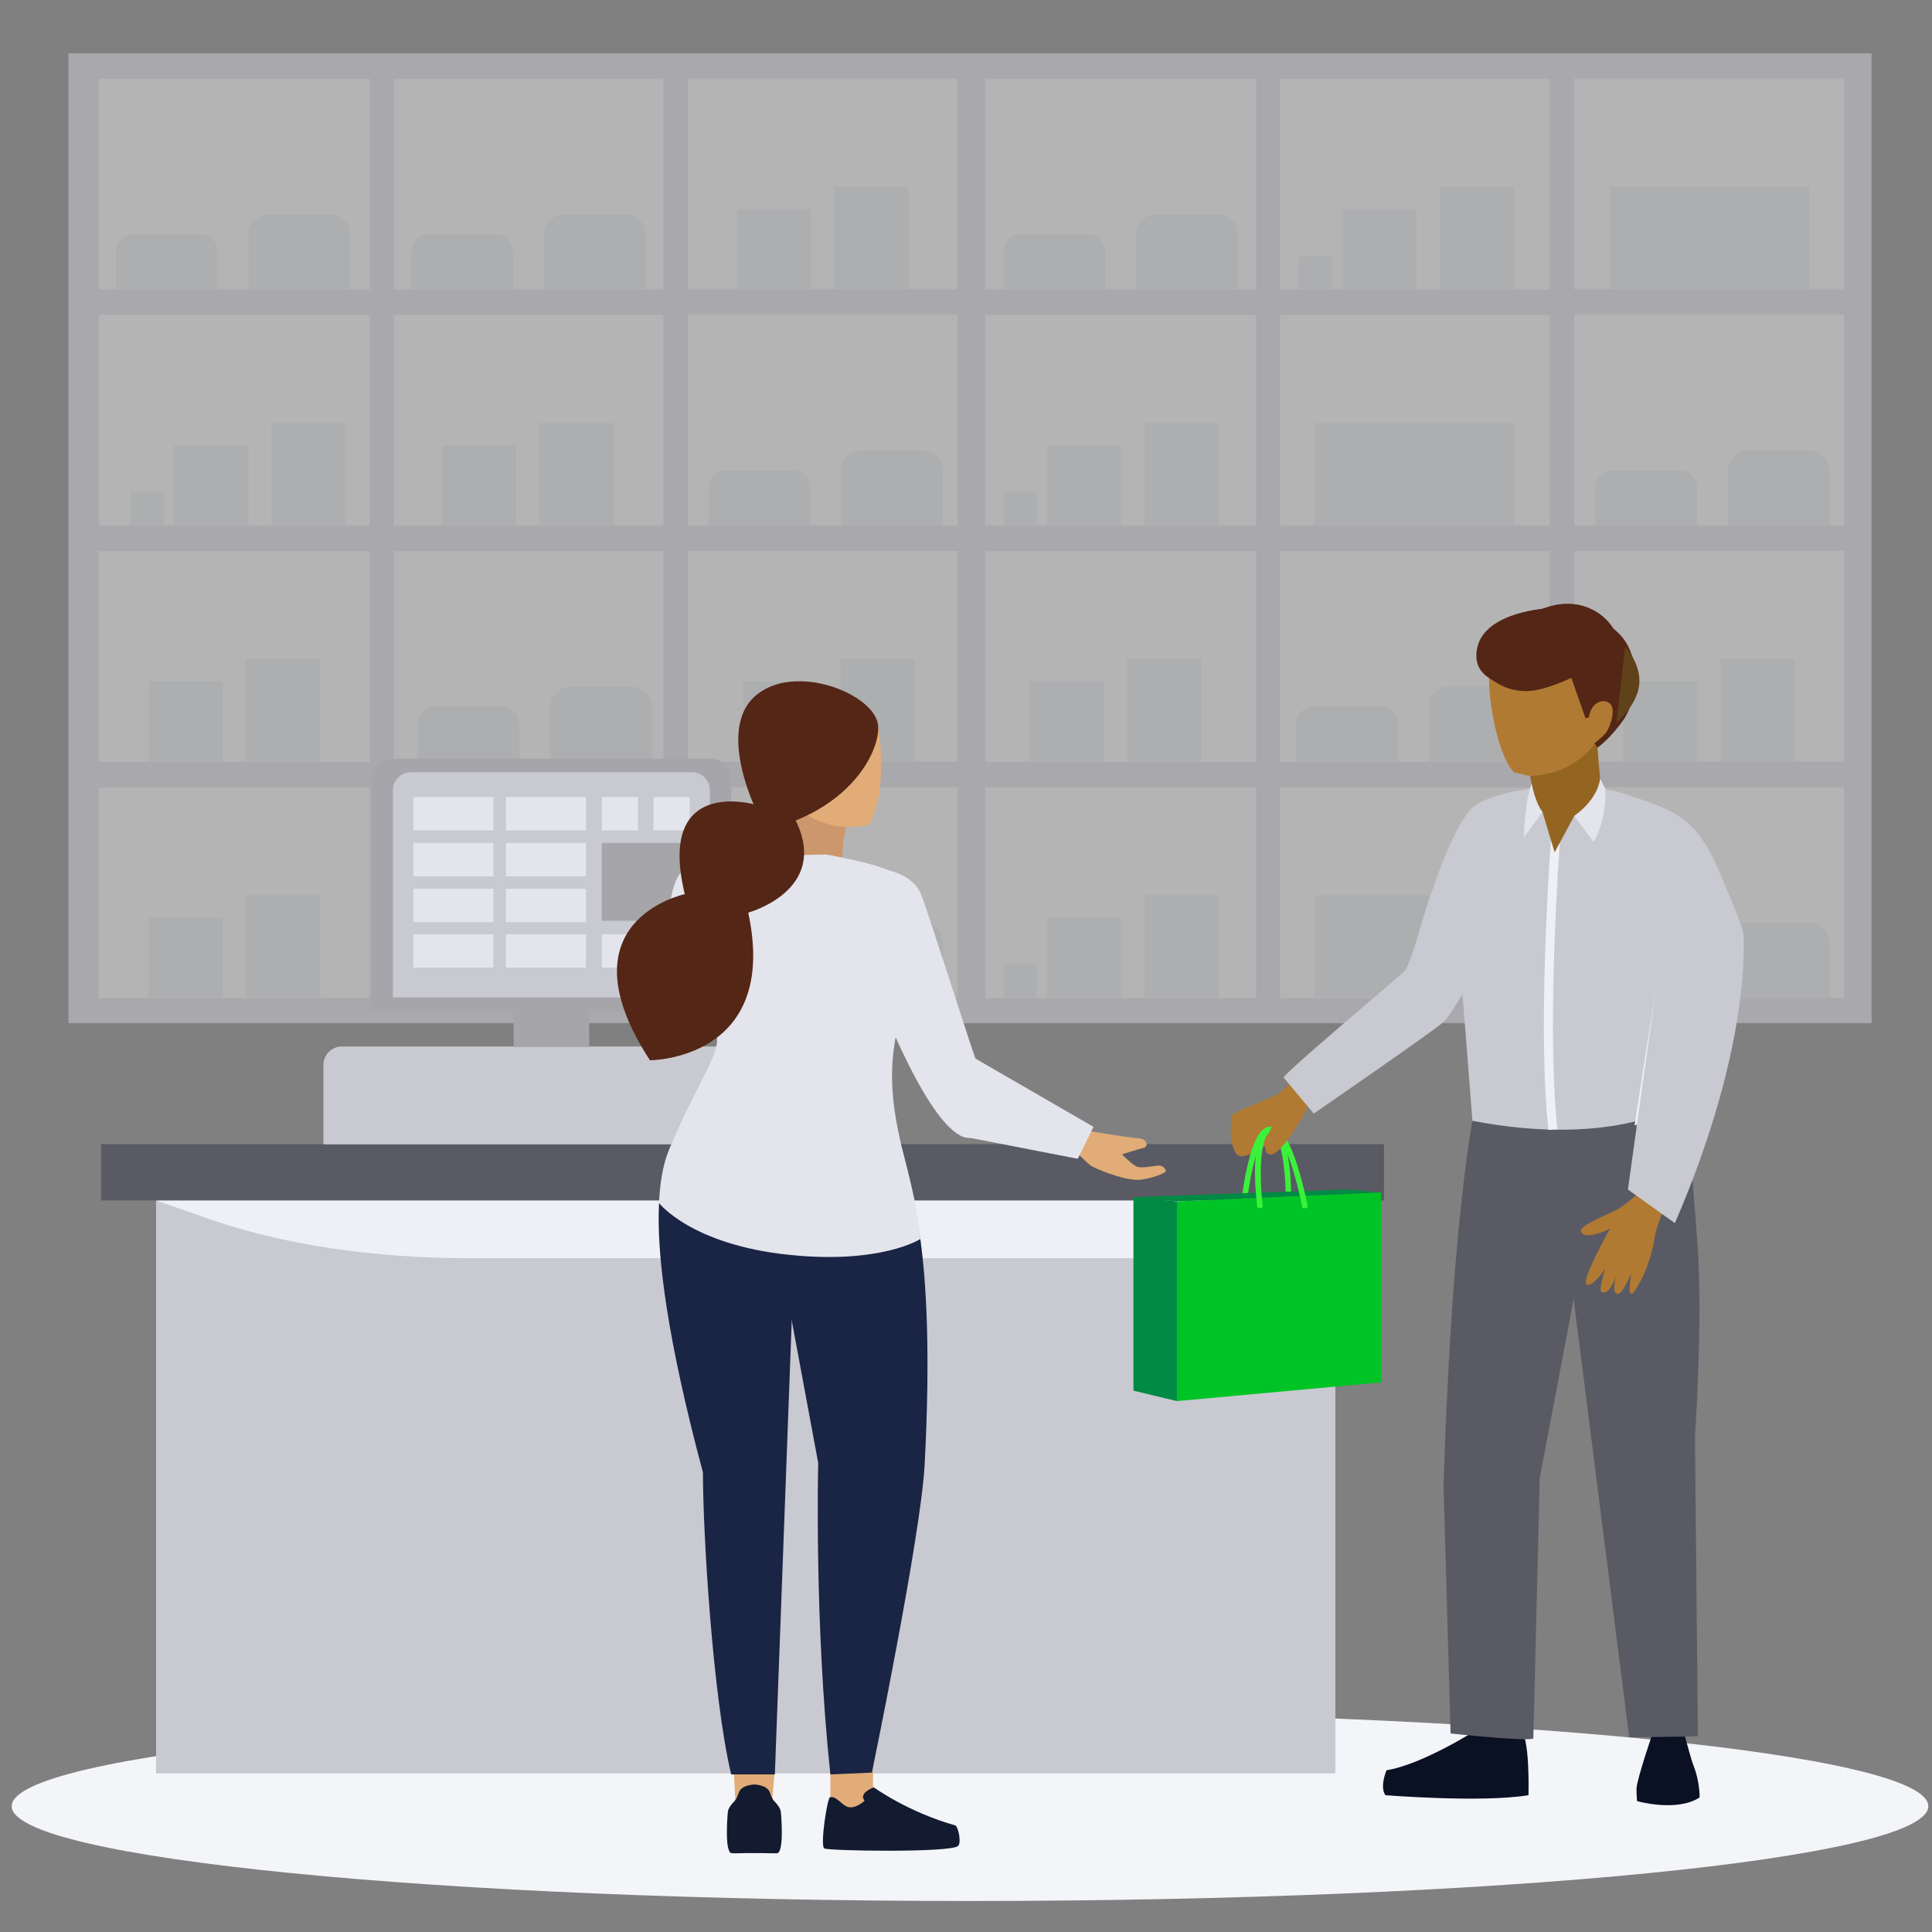 <?xml version="1.0" encoding="UTF-8"?><svg xmlns="http://www.w3.org/2000/svg" xmlns:xlink="http://www.w3.org/1999/xlink" viewBox="0 0 800 800"><rect x="0" y="0" width="800" height="800" fill="#808080" stroke="none"/><defs><style>.cls-1{fill:#b17a33;}.cls-1,.cls-2,.cls-3,.cls-4,.cls-5,.cls-6,.cls-7,.cls-8,.cls-9,.cls-10,.cls-11,.cls-12,.cls-13,.cls-14,.cls-15,.cls-16,.cls-17,.cls-18,.cls-19,.cls-20,.cls-21{stroke-width:0px;}.cls-2{fill:#e4e4ed;}.cls-22{clip-path:url(#clippath);}.cls-3{fill:none;}.cls-4{fill:#542616;}.cls-23{mix-blend-mode:multiply;}.cls-5{fill:#936520;}.cls-6{fill:#cc976d;}.cls-7{fill:#121b30;}.cls-24{clip-path:url(#clippath-1);}.cls-25{clip-path:url(#clippath-4);}.cls-26{clip-path:url(#clippath-3);}.cls-27{clip-path:url(#clippath-2);}.cls-28{clip-path:url(#clippath-7);}.cls-29{clip-path:url(#clippath-8);}.cls-30{clip-path:url(#clippath-6);}.cls-31{clip-path:url(#clippath-5);}.cls-32{clip-path:url(#clippath-9);}.cls-8{fill:#5a5a64;}.cls-33{clip-path:url(#clippath-60);}.cls-34{clip-path:url(#clippath-69);}.cls-35{clip-path:url(#clippath-20);}.cls-36{clip-path:url(#clippath-21);}.cls-37{clip-path:url(#clippath-24);}.cls-38{clip-path:url(#clippath-23);}.cls-39{clip-path:url(#clippath-22);}.cls-40{clip-path:url(#clippath-25);}.cls-41{clip-path:url(#clippath-44);}.cls-42{clip-path:url(#clippath-45);}.cls-43{clip-path:url(#clippath-40);}.cls-44{clip-path:url(#clippath-42);}.cls-45{clip-path:url(#clippath-41);}.cls-46{clip-path:url(#clippath-47);}.cls-47{clip-path:url(#clippath-43);}.cls-48{clip-path:url(#clippath-46);}.cls-49{clip-path:url(#clippath-48);}.cls-50{clip-path:url(#clippath-49);}.cls-51{clip-path:url(#clippath-27);}.cls-52{clip-path:url(#clippath-28);}.cls-53{clip-path:url(#clippath-26);}.cls-54{clip-path:url(#clippath-29);}.cls-55{clip-path:url(#clippath-34);}.cls-56{clip-path:url(#clippath-35);}.cls-57{clip-path:url(#clippath-36);}.cls-58{clip-path:url(#clippath-37);}.cls-59{clip-path:url(#clippath-39);}.cls-60{clip-path:url(#clippath-33);}.cls-61{clip-path:url(#clippath-32);}.cls-62{clip-path:url(#clippath-30);}.cls-63{clip-path:url(#clippath-38);}.cls-64{clip-path:url(#clippath-31);}.cls-65{clip-path:url(#clippath-53);}.cls-66{clip-path:url(#clippath-54);}.cls-67{clip-path:url(#clippath-50);}.cls-68{clip-path:url(#clippath-51);}.cls-69{clip-path:url(#clippath-52);}.cls-70{clip-path:url(#clippath-55);}.cls-71{clip-path:url(#clippath-56);}.cls-72{clip-path:url(#clippath-57);}.cls-73{clip-path:url(#clippath-58);}.cls-74{clip-path:url(#clippath-61);}.cls-75{clip-path:url(#clippath-64);}.cls-76{clip-path:url(#clippath-62);}.cls-77{clip-path:url(#clippath-68);}.cls-78{clip-path:url(#clippath-67);}.cls-79{clip-path:url(#clippath-73);}.cls-80{clip-path:url(#clippath-59);}.cls-81{clip-path:url(#clippath-65);}.cls-82{clip-path:url(#clippath-63);}.cls-83{clip-path:url(#clippath-66);}.cls-84{clip-path:url(#clippath-70);}.cls-85{clip-path:url(#clippath-75);}.cls-86{clip-path:url(#clippath-72);}.cls-87{clip-path:url(#clippath-71);}.cls-88{clip-path:url(#clippath-74);}.cls-89{clip-path:url(#clippath-76);}.cls-90{clip-path:url(#clippath-14);}.cls-91{clip-path:url(#clippath-13);}.cls-92{clip-path:url(#clippath-12);}.cls-93{clip-path:url(#clippath-10);}.cls-94{clip-path:url(#clippath-15);}.cls-95{clip-path:url(#clippath-17);}.cls-96{clip-path:url(#clippath-16);}.cls-97{clip-path:url(#clippath-19);}.cls-98{clip-path:url(#clippath-11);}.cls-99{clip-path:url(#clippath-18);}.cls-9{fill:#eff0f6;}.cls-10{fill:#a5a5aa;}.cls-11{fill:#5a5a65;}.cls-12{fill:#0a1123;}.cls-13{fill:#f4f5f9;}.cls-14{fill:#3af23a;}.cls-100{opacity:.41;}.cls-15{fill:#00c425;}.cls-101{isolation:isolate;}.cls-16{fill:#1a2444;}.cls-17{fill:#c9c9d1;}.cls-18{fill:#5f411a;}.cls-19{fill:#fff;}.cls-20{fill:#008a44;}.cls-21{fill:#e1ac77;}</style><clipPath id="clippath"><rect class="cls-3" x="28.34" y="22.11" width="746.63" height="401.55"/></clipPath><clipPath id="clippath-1"><rect class="cls-3" x="48.02" y="96.95" width="42.15" height="22.86"/></clipPath><clipPath id="clippath-2"><rect class="cls-3" x="48.02" y="96.95" width="42.15" height="22.86"/></clipPath><clipPath id="clippath-3"><rect class="cls-3" x="102.86" y="88.72" width="42.15" height="31.09"/></clipPath><clipPath id="clippath-4"><rect class="cls-3" x="102.86" y="88.72" width="42.15" height="31.09"/></clipPath><clipPath id="clippath-5"><rect class="cls-3" x="170.4" y="96.95" width="42.15" height="22.86"/></clipPath><clipPath id="clippath-6"><rect class="cls-3" x="170.4" y="96.95" width="42.15" height="22.86"/></clipPath><clipPath id="clippath-7"><rect class="cls-3" x="225.24" y="88.72" width="42.15" height="31.09"/></clipPath><clipPath id="clippath-8"><rect class="cls-3" x="225.24" y="88.72" width="42.15" height="31.09"/></clipPath><clipPath id="clippath-9"><rect class="cls-3" x="415.56" y="96.95" width="42.15" height="22.86"/></clipPath><clipPath id="clippath-10"><rect class="cls-3" x="415.56" y="96.95" width="42.15" height="22.86"/></clipPath><clipPath id="clippath-11"><rect class="cls-3" x="470.4" y="88.72" width="42.15" height="31.09"/></clipPath><clipPath id="clippath-12"><rect class="cls-3" x="470.4" y="88.72" width="42.15" height="31.09"/></clipPath><clipPath id="clippath-13"><rect class="cls-3" x="555.8" y="86.57" width="30.75" height="33.31"/></clipPath><clipPath id="clippath-14"><rect class="cls-3" x="596.1" y="77.33" width="30.75" height="42.55"/></clipPath><clipPath id="clippath-15"><rect class="cls-3" x="666.6" y="77.33" width="82.56" height="42.55"/></clipPath><clipPath id="clippath-16"><rect class="cls-3" x="177.61" y="370.65" width="82.56" height="42.55"/></clipPath><clipPath id="clippath-17"><rect class="cls-3" x="305.14" y="86.57" width="30.75" height="33.31"/></clipPath><clipPath id="clippath-18"><rect class="cls-3" x="345.45" y="77.33" width="30.75" height="42.55"/></clipPath><clipPath id="clippath-19"><rect class="cls-3" x="536.79" y="292.42" width="42.15" height="22.86"/></clipPath><clipPath id="clippath-20"><rect class="cls-3" x="536.79" y="292.42" width="42.15" height="22.86"/></clipPath><clipPath id="clippath-21"><rect class="cls-3" x="591.63" y="284.19" width="42.15" height="31.09"/></clipPath><clipPath id="clippath-22"><rect class="cls-3" x="591.63" y="284.19" width="42.15" height="31.09"/></clipPath><clipPath id="clippath-23"><rect class="cls-3" x="426.37" y="282.05" width="30.75" height="33.3"/></clipPath><clipPath id="clippath-24"><rect class="cls-3" x="466.68" y="272.8" width="30.75" height="42.55"/></clipPath><clipPath id="clippath-25"><rect class="cls-3" x="173.01" y="292.58" width="42.15" height="22.86"/></clipPath><clipPath id="clippath-26"><rect class="cls-3" x="173.01" y="292.58" width="42.15" height="22.86"/></clipPath><clipPath id="clippath-27"><rect class="cls-3" x="227.86" y="284.36" width="42.15" height="31.09"/></clipPath><clipPath id="clippath-28"><rect class="cls-3" x="227.86" y="284.36" width="42.15" height="31.09"/></clipPath><clipPath id="clippath-29"><rect class="cls-3" x="307.76" y="282.21" width="30.75" height="33.31"/></clipPath><clipPath id="clippath-30"><rect class="cls-3" x="348.06" y="272.96" width="30.75" height="42.55"/></clipPath><clipPath id="clippath-31"><rect class="cls-3" x="61.51" y="379.89" width="30.75" height="33.31"/></clipPath><clipPath id="clippath-32"><rect class="cls-3" x="101.82" y="370.65" width="30.75" height="42.55"/></clipPath><clipPath id="clippath-33"><rect class="cls-3" x="660.61" y="194.76" width="42.15" height="22.86"/></clipPath><clipPath id="clippath-34"><rect class="cls-3" x="660.61" y="194.76" width="42.15" height="22.86"/></clipPath><clipPath id="clippath-35"><rect class="cls-3" x="715.46" y="186.54" width="42.15" height="31.09"/></clipPath><clipPath id="clippath-36"><rect class="cls-3" x="715.46" y="186.54" width="42.15" height="31.09"/></clipPath><clipPath id="clippath-37"><rect class="cls-3" x="61.51" y="282.07" width="30.75" height="33.31"/></clipPath><clipPath id="clippath-38"><rect class="cls-3" x="101.82" y="272.83" width="30.75" height="42.55"/></clipPath><clipPath id="clippath-39"><rect class="cls-3" x="537.73" y="106.14" width="13.74" height="13.74"/></clipPath><clipPath id="clippath-40"><rect class="cls-3" x="293.39" y="194.76" width="42.15" height="22.86"/></clipPath><clipPath id="clippath-41"><rect class="cls-3" x="293.39" y="194.76" width="42.15" height="22.86"/></clipPath><clipPath id="clippath-42"><rect class="cls-3" x="348.23" y="186.54" width="42.15" height="31.09"/></clipPath><clipPath id="clippath-43"><rect class="cls-3" x="348.23" y="186.54" width="42.15" height="31.09"/></clipPath><clipPath id="clippath-44"><rect class="cls-3" x="433.63" y="184.39" width="30.75" height="33.31"/></clipPath><clipPath id="clippath-45"><rect class="cls-3" x="473.93" y="175.14" width="30.75" height="42.55"/></clipPath><clipPath id="clippath-46"><rect class="cls-3" x="544.43" y="175.14" width="82.56" height="42.55"/></clipPath><clipPath id="clippath-47"><rect class="cls-3" x="182.97" y="184.39" width="30.75" height="33.31"/></clipPath><clipPath id="clippath-48"><rect class="cls-3" x="223.28" y="175.14" width="30.75" height="42.55"/></clipPath><clipPath id="clippath-49"><rect class="cls-3" x="672.16" y="282.21" width="30.75" height="33.31"/></clipPath><clipPath id="clippath-50"><rect class="cls-3" x="712.46" y="272.96" width="30.75" height="42.55"/></clipPath><clipPath id="clippath-51"><rect class="cls-3" x="415.56" y="203.95" width="13.74" height="13.74"/></clipPath><clipPath id="clippath-52"><rect class="cls-3" x="660.61" y="390.27" width="42.15" height="22.86"/></clipPath><clipPath id="clippath-53"><rect class="cls-3" x="660.61" y="390.27" width="42.15" height="22.86"/></clipPath><clipPath id="clippath-54"><rect class="cls-3" x="715.46" y="382.04" width="42.15" height="31.09"/></clipPath><clipPath id="clippath-55"><rect class="cls-3" x="715.46" y="382.04" width="42.15" height="31.09"/></clipPath><clipPath id="clippath-56"><rect class="cls-3" x="293.39" y="390.27" width="42.15" height="22.86"/></clipPath><clipPath id="clippath-57"><rect class="cls-3" x="293.39" y="390.27" width="42.15" height="22.86"/></clipPath><clipPath id="clippath-58"><rect class="cls-3" x="348.23" y="382.04" width="42.15" height="31.09"/></clipPath><clipPath id="clippath-59"><rect class="cls-3" x="348.23" y="382.04" width="42.15" height="31.09"/></clipPath><clipPath id="clippath-60"><rect class="cls-3" x="433.63" y="379.89" width="30.75" height="33.31"/></clipPath><clipPath id="clippath-61"><rect class="cls-3" x="473.93" y="370.65" width="30.75" height="42.55"/></clipPath><clipPath id="clippath-62"><rect class="cls-3" x="544.43" y="370.65" width="82.56" height="42.55"/></clipPath><clipPath id="clippath-63"><rect class="cls-3" x="415.56" y="399.45" width="13.74" height="13.74"/></clipPath><clipPath id="clippath-64"><rect class="cls-3" x="72.11" y="184.39" width="30.75" height="33.31"/></clipPath><clipPath id="clippath-65"><rect class="cls-3" x="54.05" y="203.95" width="13.75" height="13.74"/></clipPath><clipPath id="clippath-66"><rect class="cls-3" x="112.42" y="175.14" width="30.75" height="42.55"/></clipPath><clipPath id="clippath-67"><rect class="cls-3" x="64.63" y="497.07" width="487.73" height="23.92"/></clipPath><clipPath id="clippath-68"><rect class="cls-3" x="64.63" y="497.07" width="487.73" height="23.92"/></clipPath><clipPath id="clippath-69"><rect class="cls-3" x="639.28" y="335.63" width="7.58" height="132.28"/></clipPath><clipPath id="clippath-70"><rect class="cls-3" x="639.28" y="335.63" width="7.58" height="132.28"/></clipPath><clipPath id="clippath-71"><rect class="cls-3" x="651.88" y="322.53" width="12.89" height="26.14"/></clipPath><clipPath id="clippath-72"><rect class="cls-3" x="651.88" y="322.53" width="12.89" height="26.14"/></clipPath><clipPath id="clippath-73"><rect class="cls-3" x="630.99" y="324.57" width="7.72" height="22.21"/></clipPath><clipPath id="clippath-74"><rect class="cls-3" x="630.99" y="324.57" width="7.72" height="22.21"/></clipPath><clipPath id="clippath-75"><rect class="cls-3" x="676.84" y="347.66" width="25.07" height="118.35"/></clipPath><clipPath id="clippath-76"><rect class="cls-3" x="676.84" y="347.66" width="25.07" height="118.35"/></clipPath></defs><g class="cls-101"><g id="Layer_1"><g class="cls-100"><rect class="cls-2" x="395.36" y="22.11" width="379.62" height="401.55"/><polygon class="cls-19" points="414.53 228.24 407.96 228.24 407.96 241.34 407.96 302.42 407.96 315.52 414.53 315.52 513.59 315.52 520.16 315.52 520.16 302.42 520.16 241.34 520.16 228.24 513.59 228.24 414.53 228.24"/><polygon class="cls-19" points="414.53 326.06 407.96 326.06 407.96 339.16 407.96 400.24 407.96 413.33 414.53 413.33 513.59 413.33 520.16 413.33 520.16 400.24 520.16 339.16 520.16 326.06 513.59 326.06 414.53 326.06"/><polygon class="cls-19" points="414.53 130.42 407.96 130.42 407.96 143.52 407.96 204.6 407.96 217.7 414.53 217.7 513.59 217.7 520.16 217.7 520.16 204.6 520.16 143.52 520.16 130.42 513.59 130.42 414.53 130.42"/><rect class="cls-19" x="407.96" y="32.6" width="112.2" height="87.28"/><polygon class="cls-19" points="536.65 130.42 530.08 130.42 530.08 217.7 641.73 217.7 641.73 130.42 536.65 130.42"/><rect class="cls-19" x="530.08" y="32.6" width="111.66" height="87.28"/><polygon class="cls-19" points="536.65 228.24 530.08 228.24 530.08 241.34 530.08 302.42 530.08 315.52 536.65 315.52 635.16 315.52 641.73 315.52 641.73 302.42 641.73 241.34 641.73 228.24 635.16 228.24 536.65 228.24"/><polygon class="cls-19" points="536.65 326.06 530.08 326.06 530.08 339.16 530.08 400.24 530.08 413.33 536.65 413.33 635.16 413.33 641.73 413.33 641.73 400.24 641.73 339.16 641.73 326.06 635.16 326.06 536.65 326.06"/><polygon class="cls-19" points="658.43 130.33 651.86 130.33 651.86 217.61 763.51 217.61 763.51 130.33 658.43 130.33"/><rect class="cls-19" x="651.86" y="32.51" width="111.65" height="87.28"/><polygon class="cls-19" points="658.43 228.15 651.86 228.15 651.86 241.25 651.86 302.33 651.86 315.43 658.43 315.43 756.94 315.43 763.51 315.43 763.51 302.33 763.51 241.25 763.51 228.15 756.94 228.15 658.43 228.15"/><polygon class="cls-19" points="658.43 325.97 651.86 325.97 651.86 339.07 651.86 400.15 651.86 413.24 658.43 413.24 756.94 413.24 763.51 413.24 763.51 400.15 763.51 339.07 763.51 325.97 756.94 325.97 658.43 325.97"/><rect class="cls-2" x="28.34" y="22.11" width="379.61" height="401.55"/><polygon class="cls-19" points="47.51 228.24 40.94 228.24 40.94 241.34 40.94 302.42 40.94 315.52 47.51 315.52 146.57 315.52 153.14 315.52 153.14 302.42 153.14 241.34 153.14 228.24 146.57 228.24 47.51 228.24"/><polygon class="cls-19" points="47.51 326.06 40.94 326.06 40.94 339.16 40.94 400.24 40.94 413.33 47.51 413.33 146.57 413.33 153.14 413.33 153.14 400.24 153.14 339.16 153.14 326.06 146.57 326.06 47.51 326.06"/><polygon class="cls-19" points="47.51 130.42 40.94 130.42 40.94 143.52 40.94 204.6 40.94 217.7 47.51 217.7 146.57 217.7 153.14 217.7 153.14 204.6 153.14 143.52 153.14 130.42 146.57 130.42 47.51 130.42"/><rect class="cls-19" x="40.94" y="32.6" width="112.2" height="87.28"/><polygon class="cls-19" points="169.63 130.42 163.06 130.42 163.06 217.7 274.72 217.7 274.72 130.42 169.63 130.42"/><rect class="cls-19" x="163.06" y="32.6" width="111.65" height="87.28"/><polygon class="cls-19" points="169.63 228.24 163.06 228.24 163.06 241.34 163.06 302.42 163.06 315.52 169.63 315.52 268.15 315.52 274.72 315.52 274.72 302.42 274.72 241.34 274.72 228.24 268.15 228.24 169.63 228.24"/><polygon class="cls-19" points="169.63 326.06 163.06 326.06 163.06 339.16 163.06 400.24 163.06 413.33 169.63 413.33 268.15 413.33 274.72 413.33 274.72 400.24 274.72 339.16 274.72 326.06 268.15 326.06 169.63 326.06"/><polygon class="cls-19" points="291.41 130.33 284.84 130.33 284.84 217.61 396.5 217.61 396.5 130.33 291.41 130.33"/><rect class="cls-19" x="284.84" y="32.51" width="111.66" height="87.28"/><polygon class="cls-19" points="291.41 228.15 284.84 228.15 284.84 241.25 284.84 302.33 284.84 315.43 291.41 315.43 389.93 315.43 396.5 315.43 396.5 302.33 396.5 241.25 396.5 228.15 389.93 228.15 291.41 228.15"/><polygon class="cls-19" points="291.41 325.97 284.84 325.97 284.84 339.07 284.84 400.15 284.84 413.24 291.41 413.24 389.93 413.24 396.5 413.24 396.5 400.15 396.5 339.07 396.5 325.97 389.93 325.97 291.41 325.97"/><g class="cls-22"><g class="cls-23"><g class="cls-24"><g class="cls-27"><path class="cls-9" d="M90.17,119.81h-42.15v-15.66c0-3.98,3.23-7.2,7.2-7.2h27.74c3.98,0,7.2,3.23,7.2,7.2v15.66Z"/></g></g></g><g class="cls-23"><g class="cls-26"><g class="cls-25"><path class="cls-9" d="M145.01,119.81h-42.15v-22.69c0-4.64,3.76-8.4,8.4-8.4h25.35c4.64,0,8.4,3.76,8.4,8.4v22.69Z"/></g></g></g><g class="cls-23"><g class="cls-31"><g class="cls-30"><path class="cls-9" d="M212.54,119.81h-42.15v-15.66c0-3.98,3.23-7.2,7.2-7.2h27.74c3.98,0,7.2,3.23,7.2,7.2v15.66Z"/></g></g></g><g class="cls-23"><g class="cls-28"><g class="cls-29"><path class="cls-9" d="M267.39,119.81h-42.15v-22.69c0-4.64,3.76-8.4,8.4-8.4h25.35c4.64,0,8.4,3.76,8.4,8.4v22.69Z"/></g></g></g><g class="cls-23"><g class="cls-32"><g class="cls-93"><path class="cls-9" d="M457.71,119.81h-42.15v-15.66c0-3.98,3.23-7.2,7.2-7.2h27.74c3.98,0,7.2,3.23,7.2,7.2v15.66Z"/></g></g></g><g class="cls-23"><g class="cls-98"><g class="cls-92"><path class="cls-9" d="M512.55,119.81h-42.15v-22.69c0-4.64,3.76-8.4,8.4-8.4h25.35c4.64,0,8.4,3.76,8.4,8.4v22.69Z"/></g></g></g><g class="cls-23"><g class="cls-91"><rect class="cls-9" x="555.8" y="86.57" width="30.75" height="33.31"/></g></g><g class="cls-23"><g class="cls-90"><rect class="cls-9" x="596.1" y="77.33" width="30.75" height="42.55"/></g></g><g class="cls-23"><g class="cls-94"><rect class="cls-9" x="666.6" y="77.33" width="82.56" height="42.55"/></g></g><g class="cls-23"><g class="cls-96"><rect class="cls-9" x="177.61" y="370.65" width="82.56" height="42.55"/></g></g><g class="cls-23"><g class="cls-95"><rect class="cls-9" x="305.14" y="86.57" width="30.75" height="33.31"/></g></g><g class="cls-23"><g class="cls-99"><rect class="cls-9" x="345.45" y="77.33" width="30.75" height="42.55"/></g></g><g class="cls-23"><g class="cls-97"><g class="cls-35"><path class="cls-9" d="M578.94,315.28h-42.15v-15.66c0-3.98,3.23-7.2,7.2-7.2h27.74c3.98,0,7.2,3.23,7.2,7.2v15.66Z"/></g></g></g><g class="cls-23"><g class="cls-36"><g class="cls-39"><path class="cls-9" d="M633.78,315.28h-42.15v-22.69c0-4.64,3.76-8.4,8.4-8.4h25.35c4.64,0,8.4,3.76,8.4,8.4v22.69Z"/></g></g></g><g class="cls-23"><g class="cls-38"><rect class="cls-9" x="426.37" y="282.05" width="30.75" height="33.3"/></g></g><g class="cls-23"><g class="cls-37"><rect class="cls-9" x="466.68" y="272.8" width="30.75" height="42.55"/></g></g><g class="cls-23"><g class="cls-40"><g class="cls-53"><path class="cls-9" d="M215.16,315.45h-42.15v-15.66c0-3.98,3.23-7.2,7.2-7.2h27.74c3.98,0,7.2,3.23,7.2,7.2v15.66Z"/></g></g></g><g class="cls-23"><g class="cls-51"><g class="cls-52"><path class="cls-9" d="M270,315.45h-42.15v-22.69c0-4.64,3.76-8.4,8.4-8.4h25.35c4.64,0,8.4,3.76,8.4,8.4v22.69Z"/></g></g></g><g class="cls-23"><g class="cls-54"><rect class="cls-9" x="307.76" y="282.21" width="30.75" height="33.31"/></g></g><g class="cls-23"><g class="cls-62"><rect class="cls-9" x="348.07" y="272.96" width="30.75" height="42.55"/></g></g><g class="cls-23"><g class="cls-64"><rect class="cls-9" x="61.52" y="379.89" width="30.75" height="33.31"/></g></g><g class="cls-23"><g class="cls-61"><rect class="cls-9" x="101.82" y="370.65" width="30.75" height="42.55"/></g></g><g class="cls-23"><g class="cls-60"><g class="cls-55"><path class="cls-9" d="M702.76,217.63h-42.15v-15.66c0-3.98,3.23-7.2,7.2-7.2h27.74c3.98,0,7.2,3.23,7.2,7.2v15.66Z"/></g></g></g><g class="cls-23"><g class="cls-56"><g class="cls-57"><path class="cls-9" d="M757.6,217.63h-42.15v-22.69c0-4.64,3.76-8.4,8.4-8.4h25.35c4.64,0,8.4,3.76,8.4,8.4v22.69Z"/></g></g></g><g class="cls-23"><g class="cls-58"><rect class="cls-9" x="61.52" y="282.07" width="30.75" height="33.31"/></g></g><g class="cls-23"><g class="cls-63"><rect class="cls-9" x="101.82" y="272.83" width="30.75" height="42.55"/></g></g><g class="cls-23"><g class="cls-59"><rect class="cls-9" x="537.73" y="106.14" width="13.75" height="13.74"/></g></g><g class="cls-23"><g class="cls-43"><g class="cls-45"><path class="cls-9" d="M335.54,217.63h-42.15v-15.66c0-3.98,3.23-7.2,7.2-7.2h27.74c3.98,0,7.2,3.23,7.2,7.2v15.66Z"/></g></g></g><g class="cls-23"><g class="cls-44"><g class="cls-47"><path class="cls-9" d="M390.38,217.63h-42.15v-22.69c0-4.64,3.76-8.4,8.4-8.4h25.35c4.64,0,8.4,3.76,8.4,8.4v22.69Z"/></g></g></g><g class="cls-23"><g class="cls-41"><rect class="cls-9" x="433.63" y="184.39" width="30.75" height="33.31"/></g></g><g class="cls-23"><g class="cls-42"><rect class="cls-9" x="473.93" y="175.14" width="30.75" height="42.55"/></g></g><g class="cls-23"><g class="cls-48"><rect class="cls-9" x="544.43" y="175.14" width="82.56" height="42.55"/></g></g><g class="cls-23"><g class="cls-46"><rect class="cls-9" x="182.97" y="184.39" width="30.75" height="33.31"/></g></g><g class="cls-23"><g class="cls-49"><rect class="cls-9" x="223.28" y="175.14" width="30.75" height="42.55"/></g></g><g class="cls-23"><g class="cls-50"><rect class="cls-9" x="672.16" y="282.21" width="30.75" height="33.31"/></g></g><g class="cls-23"><g class="cls-67"><rect class="cls-9" x="712.46" y="272.96" width="30.75" height="42.55"/></g></g><g class="cls-23"><g class="cls-68"><rect class="cls-9" x="415.56" y="203.95" width="13.74" height="13.74"/></g></g><g class="cls-23"><g class="cls-69"><g class="cls-65"><path class="cls-9" d="M702.76,413.13h-42.15v-15.66c0-3.98,3.23-7.2,7.2-7.2h27.74c3.98,0,7.2,3.23,7.2,7.2v15.66Z"/></g></g></g><g class="cls-23"><g class="cls-66"><g class="cls-70"><path class="cls-9" d="M757.6,413.13h-42.15v-22.69c0-4.64,3.76-8.4,8.4-8.4h25.35c4.64,0,8.4,3.76,8.4,8.4v22.69Z"/></g></g></g><g class="cls-23"><g class="cls-71"><g class="cls-72"><path class="cls-9" d="M335.54,413.13h-42.15v-15.66c0-3.98,3.23-7.2,7.2-7.2h27.74c3.98,0,7.2,3.23,7.2,7.2v15.66Z"/></g></g></g><g class="cls-23"><g class="cls-73"><g class="cls-80"><path class="cls-9" d="M390.38,413.13h-42.15v-22.69c0-4.64,3.76-8.4,8.4-8.4h25.35c4.64,0,8.4,3.76,8.4,8.4v22.69Z"/></g></g></g><g class="cls-23"><g class="cls-33"><rect class="cls-9" x="433.63" y="379.89" width="30.75" height="33.31"/></g></g><g class="cls-23"><g class="cls-74"><rect class="cls-9" x="473.93" y="370.65" width="30.75" height="42.55"/></g></g><g class="cls-23"><g class="cls-76"><rect class="cls-9" x="544.43" y="370.65" width="82.56" height="42.55"/></g></g><g class="cls-23"><g class="cls-82"><rect class="cls-9" x="415.56" y="399.45" width="13.74" height="13.74"/></g></g><g class="cls-23"><g class="cls-75"><rect class="cls-9" x="72.11" y="184.39" width="30.75" height="33.31"/></g></g><g class="cls-23"><g class="cls-81"><rect class="cls-9" x="54.05" y="203.95" width="13.74" height="13.74"/></g></g><g class="cls-23"><g class="cls-83"><rect class="cls-9" x="112.42" y="175.14" width="30.75" height="42.55"/></g></g></g><rect class="cls-3" x="28.34" y="22.11" width="746.63" height="401.55"/></g><path class="cls-13" d="M798.48,747.91c0,21.68-177.66,39.25-396.82,39.25S4.84,769.59,4.84,747.91s177.66-39.25,396.82-39.25,396.82,17.57,396.82,39.25"/><rect class="cls-17" x="64.63" y="497.07" width="488.33" height="237.25"/><g class="cls-23"><g class="cls-78"><g class="cls-77"><path class="cls-9" d="M64.63,497.07l22.52,7.86c29.68,10.36,67.48,16.06,106.57,16.06h358.64v-23.92H64.63Z"/></g></g></g><rect class="cls-8" x="41.86" y="473.73" width="531.22" height="23.33"/><path class="cls-17" d="M322.73,473.85h-188.81v-32.87c0-4.23,3.43-7.66,7.66-7.66h173.49c4.23,0,7.66,3.43,7.66,7.66v32.87Z"/><path class="cls-11" d="M309.98,453.59c0,3.31-2.68,5.99-5.99,5.99s-5.99-2.68-5.99-5.99,2.68-5.99,5.99-5.99,5.99,2.68,5.99,5.99"/><path class="cls-19" d="M306.44,456.57l-1.38-2.79c.43-.32.72-.82.72-1.39,0-.99-.8-1.79-1.78-1.79s-1.79.8-1.79,1.79c0,.58.3,1.07.72,1.39l-1.38,2.79h4.9Z"/><rect class="cls-10" x="212.67" y="412.82" width="31.31" height="20.72"/><path class="cls-10" d="M302.75,418.46h-148.86v-95.92c0-4.63,3.75-8.39,8.39-8.39h132.09c4.63,0,8.39,3.75,8.39,8.39v95.92Z"/><path class="cls-17" d="M293.95,413.01h-131.25v-85.81c0-4.11,3.33-7.45,7.45-7.45h116.35c4.11,0,7.45,3.34,7.45,7.45v85.81Z"/><rect class="cls-2" x="171.15" y="330.04" width="33.16" height="13.82"/><rect class="cls-2" x="171.15" y="349.04" width="33.16" height="13.82"/><rect class="cls-2" x="171.15" y="368.03" width="33.16" height="13.82"/><rect class="cls-2" x="171.15" y="386.85" width="33.16" height="13.82"/><rect class="cls-2" x="209.49" y="330.04" width="33.16" height="13.82"/><rect class="cls-2" x="249.21" y="330.04" width="14.96" height="13.82"/><rect class="cls-10" x="249.2" y="349.04" width="35.96" height="32.22"/><rect class="cls-2" x="270.62" y="330.04" width="14.96" height="13.82"/><rect class="cls-2" x="249.21" y="386.85" width="14.96" height="13.82"/><rect class="cls-2" x="270.62" y="386.85" width="14.96" height="13.82"/><rect class="cls-2" x="209.49" y="349.04" width="33.16" height="13.82"/><rect class="cls-2" x="209.49" y="368.03" width="33.16" height="13.82"/><rect class="cls-2" x="209.49" y="386.85" width="33.16" height="13.82"/><path class="cls-12" d="M612.25,715.81s-22.87,14.75-38.11,17.21c0,0-2.95,6.64-.49,10.33,0,0,39.83,3.2,59.26,0,0,0,.74-26.06-3.69-26.8-4.42-.74-16.97-.74-16.97-.74"/><path class="cls-12" d="M685.27,714.82s-7.62,22.13-7.62,25.82.24,5.16.24,5.16c0,0,16.23,4.67,25.82-1.47.24-.74-.25-7.62-2.21-12.54-1.97-4.92-4.92-18.2-5.66-18.2s-10.57,1.23-10.57,1.23"/><path class="cls-8" d="M609.7,464.09s-3.58,18.21-7.08,60.21c-3.5,42.01-4.88,90.7-4.88,90.7l2.92,102.79s32.41,3.5,34.26,2.03l2.66-107.8,14.03-74.09,23.01,181.45,28.45-.37-1.22-123.92s3.33-48.68,1.09-79.02c-2.7-36.71-4.48-56.41-6.3-59.25l-86.93,7.28Z"/><path class="cls-17" d="M711.7,360.52c-9.59-22.87-19.18-25.08-38.73-31.72-19.55-6.64-49.42-2.58-61.22,4.06-11.8,6.64-26.06,59.56-26.06,59.56l18.57,2.37,5.44,69.31c59.38,11.43,86.93-7.28,86.93-7.28-1.84-4.42.69-47.61.69-47.61l14.39-48.68Z"/><path class="cls-1" d="M634.13,321.19c-3.32,0,.66.2-7.12-1.29-8.54-8.29-14.28-47.33-7.27-49.54,7.01-2.21,42.17-5.37,43.65,11.23,1.04,11.66-1.38,21.86-2.15,30.35-.2,2.17-8.53,7.3-16.14,9.27-5.04,1.31-10.15-.02-10.97-.02"/><path class="cls-5" d="M661.48,309.61l-1.15-1.52c-10.88,13.91-26.78,13.1-26.78,13.1.31,1.78,1.59,7.98,2.37,11.65.58,2.73,10,7.17,17.46,4.58,9.59-3.32,9.61-11.02,9.61-11.02-.49-3.83-1.51-16.8-1.51-16.8"/><path class="cls-4" d="M670.31,262.28c-6.01-5.89-16.61-10.66-27.19-10.49h0c-2.09-.13-27.99,1.36-31.38,16.24-1.43,6.27,1.01,10.13,4.52,12.51,0,0,0,0,.01,0,5.08,3.43,9.11,5.7,16.16,5.63,7.05-.07,18.23-5.49,18.23-5.49l5.87,16.78,3.33-1.04-.82,9.7,2.44,3.49s5.26-3.7,10.69-11.43c5.82-8.29,7.79-26.44-1.86-35.9"/><path class="cls-1" d="M657.9,297.04s.41-2.83,1.94-4.66c1.53-1.83,4.66-3.07,6.92-.91,2.26,2.16.29,8.66-1.33,11.29-1.62,2.64-7.83,6.95-7.83,6.95l.3-12.67Z"/><polygon class="cls-8" points="675.22 465.09 696.93 481.56 696.93 511.7 660.79 511.7 657.81 471.73 675.22 465.09"/><path class="cls-1" d="M537.5,445.09s-5.79,6-7.68,7.54c-1.89,1.54-17.92,7.31-19.31,8.87-1.39,1.56-1.51,15.11,2.37,17,3.88,1.89,16.29-7.17,19.35-9.88,3.06-2.71,10.01-18.6,10.01-18.6l-4.75-4.92Z"/><path class="cls-14" d="M516.03,499.89l-2.28-.24c.29-2.79,3.03-27.38,9.51-32.17,1.04-.77,2.15-1.06,3.3-.83,8.65,1.69,8.18,29.94,8.1,33.15l-2.29-.06c.29-11.4-1.15-29.85-6.24-30.85-.32-.06-.82-.08-1.5.42-4.8,3.55-7.83,23.27-8.59,30.57"/><polygon class="cls-20" points="469.33 495.68 557.56 492.55 571.84 493.76 487.35 497.49 469.33 495.68"/><polygon class="cls-15" points="487.35 497.49 571.84 493.76 571.84 572.42 487.35 580.17 487.35 497.49"/><path class="cls-14" d="M539.26,499.98c-1.39-7.33-6.14-27.12-11.36-30.66-.58-.39-1.11-.53-1.61-.43-4.76.93-4.85,18.53-3.4,30.74,0,0-.12.56-1.01.65-.89.08-1.27-.38-1.27-.38-3.58-29.99,3.73-32.97,5.23-33.26,1.12-.22,2.24.04,3.33.78,7.07,4.79,12.11,31.01,12.32,32.13,0,0-.03.53-.91.73-.89.2-1.34-.31-1.34-.31"/><polygon class="cls-20" points="487.35 580.17 469.33 575.84 469.33 495.68 487.35 497.49 487.35 580.17"/><path class="cls-1" d="M525.8,468.29s-4,8.15-.41,9.63c3.59,1.47,9.93-9.02,12.59-13.12,2.66-4.1,7.2-15.63,7.2-15.63l-7.68-4.08-11.7,23.2Z"/><path class="cls-17" d="M585.69,392.42s-2.65,7.78-3.9,9.45c-1.25,1.66-46.16,39.03-50.32,44.26l12.53,14.97s48.75-33.54,53.74-37.92c4.99-4.38,23.98-41.27,23.98-41.27l-36.03,10.52Z"/><path class="cls-6" d="M351.87,337.76s-3.1,7.68-3,16.1c.06,5.35-4.33,9.68-9.67,9.47-2.71-.1-5.66-.35-8.58-.86-5.43-.94-8.87-6.37-7.41-11.68l5.24-19.01,23.42,5.97Z"/><path class="cls-21" d="M363.61,300.46s4.57,26.04-3.72,41.06c0,0-13.5,3.8-25.49-4.02-12-7.82-13.56-26.87-13.56-26.87,0,0,1.83-20.08,15.91-17.73,14.08,2.35,26.87,7.56,26.87,7.56"/><path class="cls-21" d="M470,488.46c-5.7-.14-17-4.69-18.66-6.03-1.66-1.34-5.06-4.76-5.06-4.76l3.64-9.49s17.8,3,21.53,3.16c3.73.16,4.1,3.54,2.25,3.92-1.85.39-9.07,2.73-9.07,2.73l5.39,10.47Z"/><path class="cls-2" d="M368.53,360.57s9.82,1.97,12.91,9.83c3.09,7.86,21.07,64.57,22.47,67.94,1.4,3.37,13.2,27.79-.84,32.57-14.04,4.78-36.5-49.97-39.03-58.68-2.52-8.71-11.51-46.61,4.5-51.66"/><path class="cls-2" d="M403.91,438.34l48.9,28.27-6.53,13.22-48.01-9.33s-18.53-17.57,5.63-32.17"/><path class="cls-21" d="M464.62,478s4.6,4.78,6.58,5.23c1.98.45,6.34-.37,8.1-.58,1.76-.21,3.1.85,3.45,2.11.35,1.27-9.5,4.34-12.74,3.71-3.24-.64-9.3-6.06-9.3-6.06l3.91-4.41Z"/><g class="cls-23"><g class="cls-34"><g class="cls-84"><path class="cls-9" d="M641.14,467.91c-5.09-48.55,1.91-131.45,1.98-132.28l3.74.32c-.07.83-7.04,83.37-1.99,131.57l-3.73.39Z"/></g></g></g><polygon class="cls-5" points="638.71 336.22 643.73 352.93 651.88 337.85 644.53 330.85 634.58 331.41 638.71 336.22"/><path class="cls-17" d="M662.58,322.53s-.48,8.09-10.7,15.32l8,10.82s5.38-8.25,4.86-21.97l-2.16-4.17Z"/><g class="cls-23"><g class="cls-87"><g class="cls-86"><path class="cls-2" d="M662.58,322.53s-.48,8.09-10.7,15.32l8,10.82s5.38-8.25,4.86-21.97l-2.16-4.17Z"/></g></g></g><path class="cls-17" d="M634.2,324.58s1.49,7.97,4.51,11.65l-7.72,10.56s.29-12.85,2.55-20.25l.66-1.96Z"/><g class="cls-23"><g class="cls-79"><g class="cls-88"><path class="cls-2" d="M634.2,324.58s1.49,7.97,4.51,11.65l-7.72,10.56s.29-12.85,2.55-20.25l.66-1.96Z"/></g></g></g><path class="cls-4" d="M633.9,254.46s9.27-6.13,19.7-4.03c11.2,2.26,16.44,11.43,16.56,15.75.13,4.32-36.25-11.72-36.25-11.72"/><path class="cls-18" d="M672.96,267.56s7,7.83,5.75,16.44c-1.25,8.61-9.4,15.19-9.4,15.19l3.65-31.63Z"/><g class="cls-23"><g class="cls-85"><g class="cls-89"><path class="cls-9" d="M676.84,466.02c7.18-47.14,17.51-110.02,17.51-110.02l7.55-8.33c-2.19,12.33-6.63,37.29-7.22,40.07-1.92,8.98,3.19,58.54,3.9,61.29,0,0-18.09,16.4-21.75,16.99"/></g></g></g><path class="cls-1" d="M684.95,488.49s-11.68,10.57-15.86,12.65c-4.18,2.07-14.62,6.22-14.45,8.48s3.99,2.97,12-.84c0,0-12.23,21.87-9.63,23.1,2.61,1.22,7.67-6.59,7.67-6.59,0,0-2.98,9.21-1.42,9.73,1.56.53,3.13,0,5.93-6.24,0,0-1.93,6.08.33,6.96,2.26.88,5.94-8.68,5.94-8.68,0,0-1.24,7.47-.37,8.34.87.87,1.56-.17,4.19-4.86,2.62-4.69,5.25-13.2,5.78-17.54.53-4.35,4.39-15.12,7.7-18.76,3.31-3.64-4.84-8.7-7.81-5.76"/><path class="cls-17" d="M711.7,360.52s10.27,23.53,10.27,26.34,3.23,46.47-28.44,119.61l-19.45-13.91,21.51-154.31,16.11,22.27Z"/><rect class="cls-21" x="343.84" y="729.48" width="17.66" height="25.77"/><polygon class="cls-21" points="319.11 753.84 304.96 753.84 303.54 728.07 321.19 728.07 319.11 753.84"/><path class="cls-7" d="M343.67,744.22c-1.12.31-4.16,20.15-2.35,21.18,1.81,1.04,52.47,1.84,55.41-1.04,1.54-1.52-.1-8.2-1.16-8.5-19.56-5.47-33.76-15.76-33.76-15.76,0,0-5.01,1.79-4.42,4.47l.6,1.13s-3.16,2.94-6.21,2.66c-3.05-.29-5.26-4.91-8.1-4.14Z"/><path class="cls-7" d="M301.42,750.06c.19-1.36,1.54-3.07,2.35-3.86.87-.84,1.23-1.39,2.21-4.05.88-2.4,4.23-3.12,6.31-3.22h0s.05,0,.07,0c.02,0,.05,0,.07,0h0c2.08.1,5.43.82,6.31,3.22.97,2.66,1.34,3.2,2.21,4.05.81.79,2.16,2.5,2.35,3.86.19,1.37,1.48,17.07-1.55,17.32-1.46.12-5.45-.13-9.32-.05h0s-.05,0-.07,0-.05,0-.07,0h0c-3.88-.08-7.86.17-9.32.05-3.04-.25-1.74-15.95-1.55-17.32Z"/><path class="cls-16" d="M277.08,479.94s-16.21,17.22,13.99,129.73c0,25.56,4.08,92.95,11.69,125.07h18.09l8.4-225.66-52.17-29.15Z"/><path class="cls-16" d="M320.84,509.09l17.97,96.71s-1.7,66.1,5.04,128.94l17.18-.73s20.27-98.08,21.83-127.32c5.01-94.14-7.4-117.41-7.4-117.41l-54.61,19.8Z"/><path class="cls-2" d="M277.1,475.9c11.9-28.39,21.3-39.63,19.62-47.11-1.69-7.48-19.18-19.93-19.6-44.78-.42-24.85,8.65-25.87,12.44-27.55,3.79-1.68,52.46-2.64,52.46-2.64,0,0,17.67,2.96,26.52,6.75,8.84,3.79,5.89,50.54,2.53,67.8-3.37,17.27-1.22,31.19,2.15,45.93.74,3.24,7.25,26.32,7.88,38.75,0,0-16.19,10.53-54.45,6.54-40.52-4.23-53.8-21.47-53.8-21.47.46-8.15,1.53-15.71,4.26-22.23"/><path class="cls-4" d="M363.61,300.46c-1.13-12.98-34.17-26.34-50.6-12.52-13.95,11.74-4.22,37.57-.96,45.1,0,0-40.28-11.48-28.5,37.21,0,0-52.04,10.9-14.43,68.78,0,0,53.8,0,40.71-61.14,0,0,33.85-9.16,19.65-38.14,26.09-10.55,34.89-30.5,34.13-39.29"/></g></g></svg>
